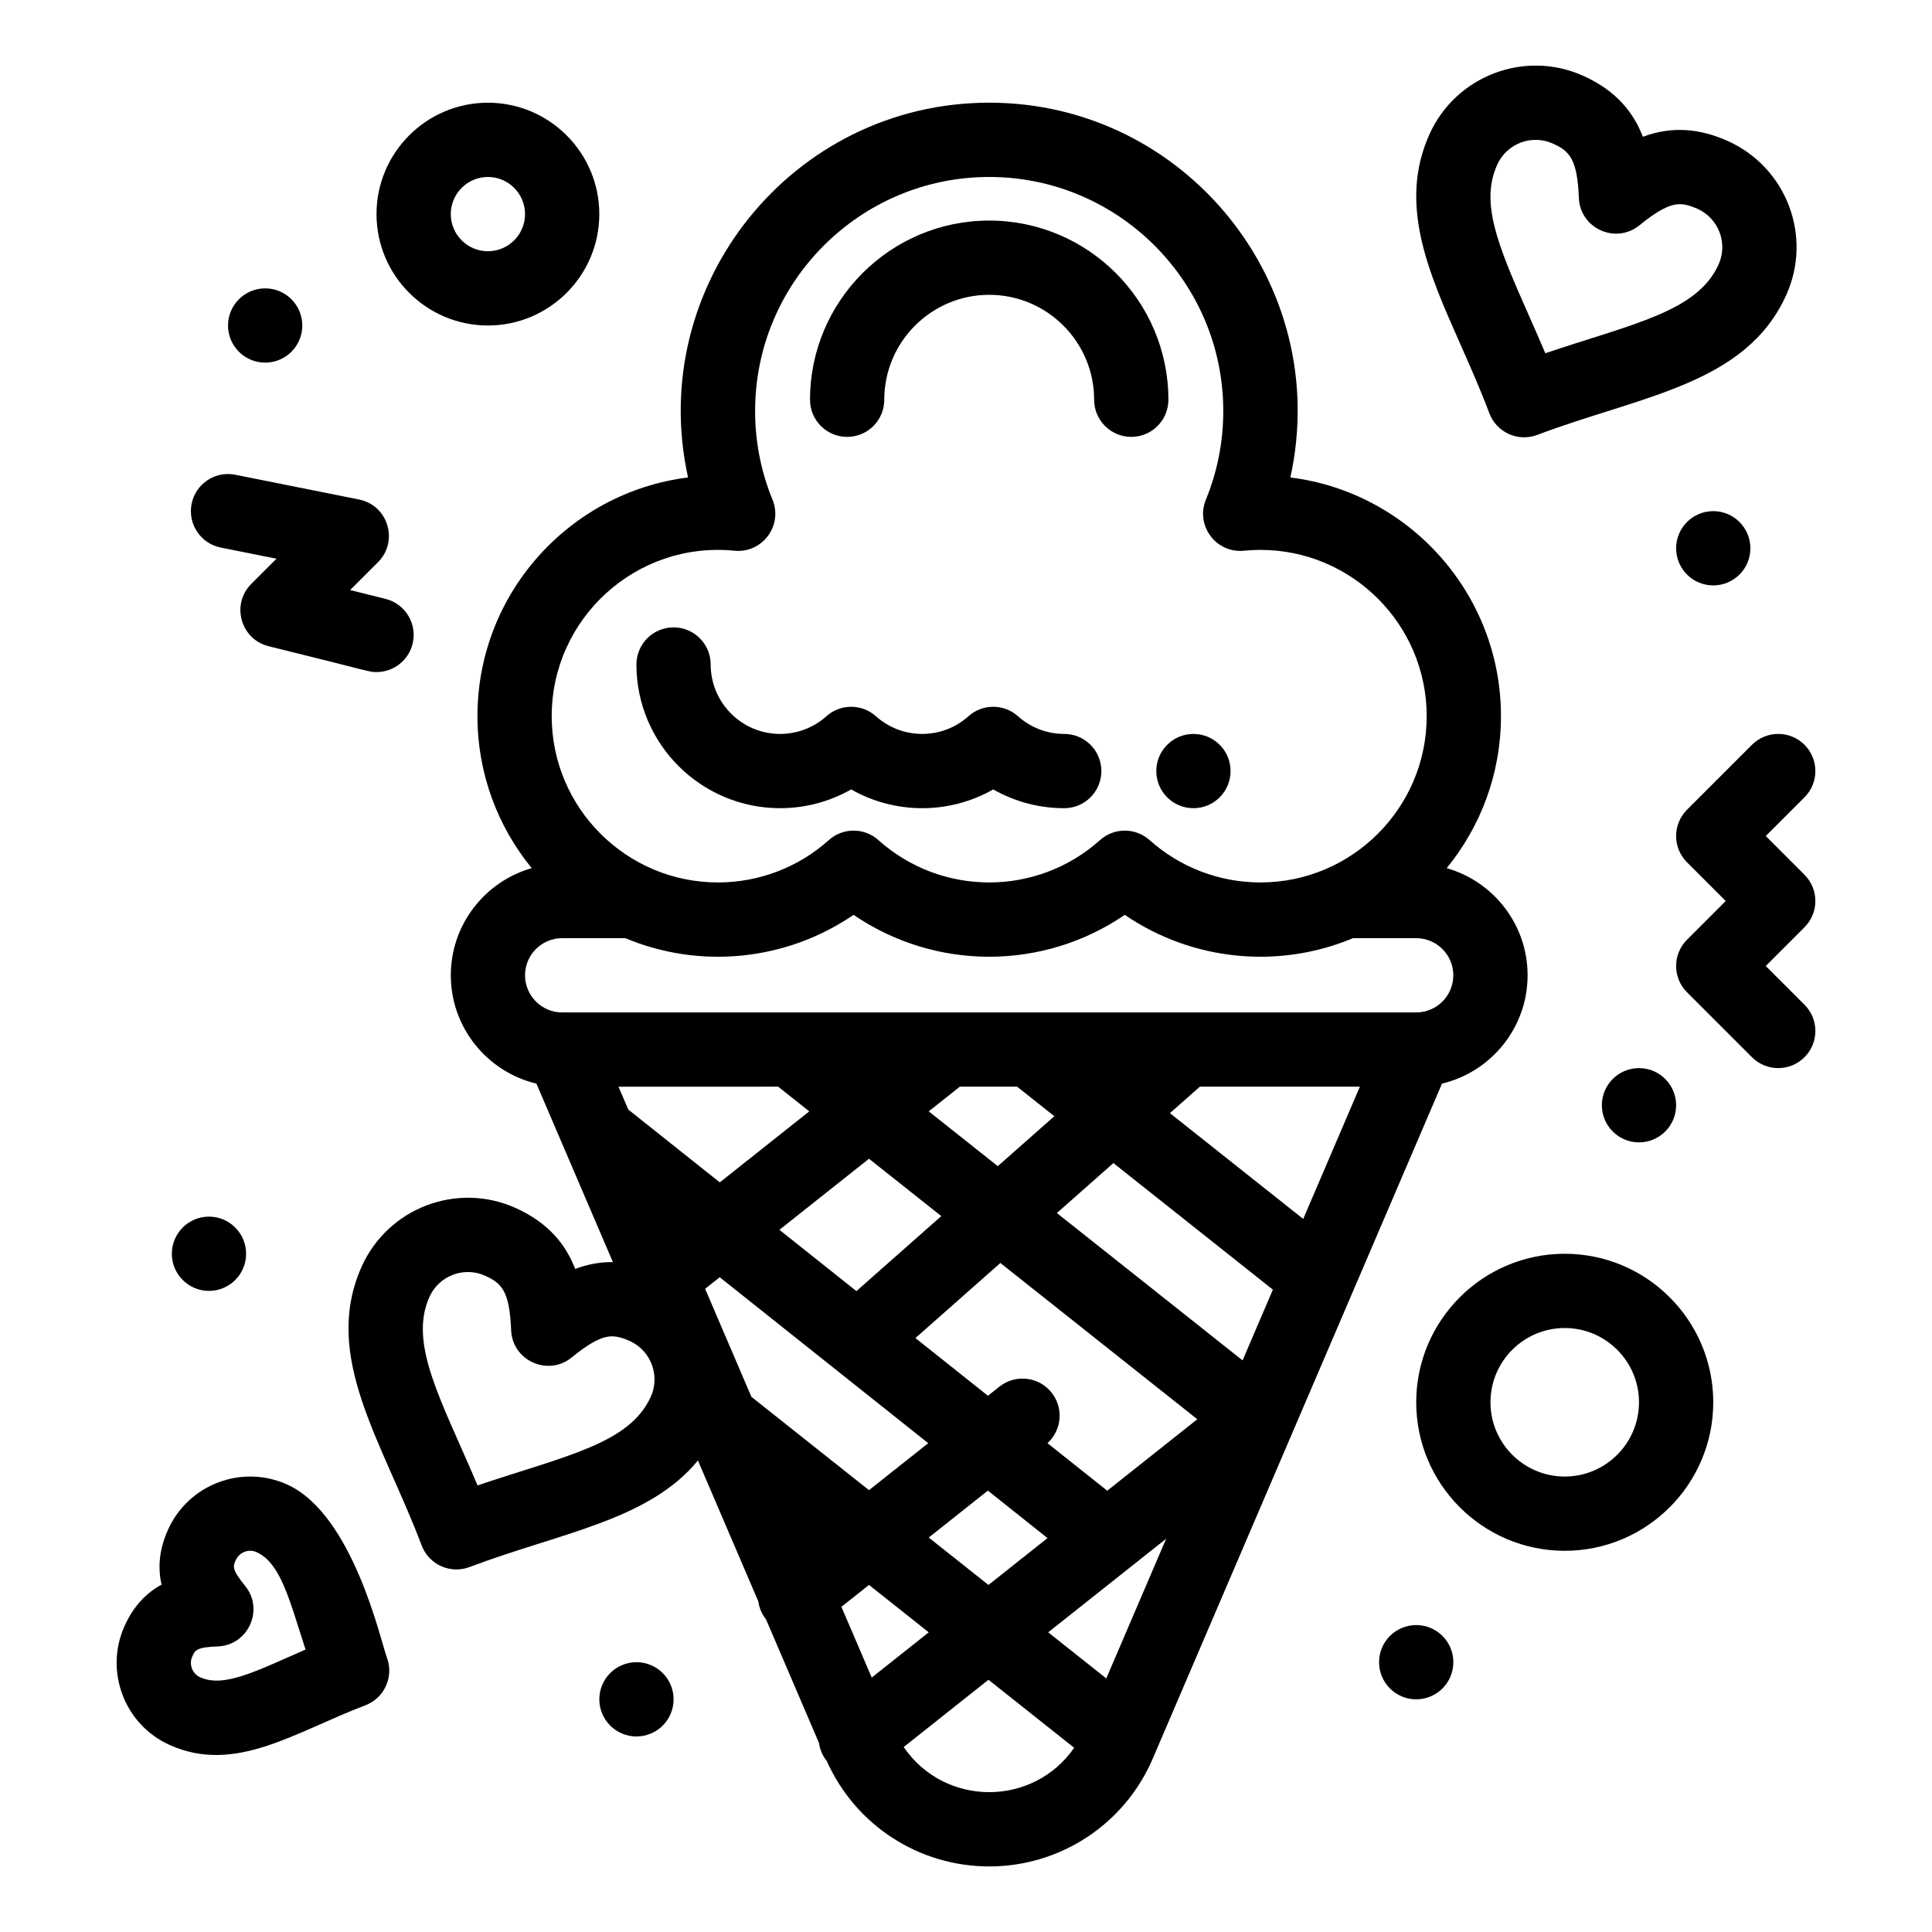 <?xml version="1.0" encoding="UTF-8"?>
<!-- Uploaded to: ICON Repo, www.iconrepo.com, Generator: ICON Repo Mixer Tools -->
<svg fill="#000000" width="800px" height="800px" version="1.1" viewBox="144 144 512 512" xmlns="http://www.w3.org/2000/svg">
 <g>
  <path d="m526.14 431.17c12.992-3.094 22.688-14.789 22.688-28.715 0-13.477-9.082-24.863-21.441-28.387 8.98-10.988 14.383-25.012 14.383-40.281 0-32.465-24.395-59.336-55.812-63.254 11.23-50.926-27.68-99.32-79.809-99.32-52.113 0-91.039 48.375-79.809 99.32-31.422 3.918-55.812 30.793-55.812 63.254 0 15.266 5.398 29.293 14.383 40.281-12.359 3.523-21.441 14.91-21.441 28.387 0 13.922 9.695 25.621 22.684 28.715 6.356 14.828 14.688 34.273 20.27 47.297-3.348-0.039-6.684 0.566-10.004 1.812-2.449-6.414-7.055-12.215-15.742-16.133-15.637-7.055-33.859 0.055-40.793 15.43-10.723 23.762 5.391 46.293 15.859 73.984 1.922 5.078 7.602 7.644 12.684 5.723 24.113-9.121 47.469-12.316 60.527-28.242l16.004 37.34c0.234 1.684 0.895 3.328 2.027 4.754 0.008 0.008 0.012 0.016 0.02 0.02l14.023 32.723c0.262 1.867 1.051 3.578 2.074 4.805 7.578 16.996 24.395 27.941 43.051 27.941 18.887 0 35.895-11.215 43.336-28.574 4.102-9.59 73.008-170.37 76.652-178.88zm-88.965 157.63-15.391-12.215 31.258-24.801zm-62.156-0.227-8.035-18.75 7.309-5.801 15.832 12.562zm-24.793-156.59 8.238 6.539-23.715 18.82-24.238-19.289-2.602-6.066zm73.18 7.824-14.98 13.238-18.305-14.523 8.238-6.539h15.184zm14.023 99.246-15.836-12.602c3.801-3.453 4.332-9.305 1.094-13.387-3.379-4.258-9.57-4.969-13.824-1.59l-3.051 2.418-19.215-15.293 22.512-19.895 52.188 41.41zm-94.293-24.871-12.273-28.637 3.867-3.066 55.258 43.977-15.695 12.453zm7.418-44.266 23.738-18.836 19.156 15.199-22.488 19.875zm122.74 34.602-49.211-39.051 14.977-13.238 42.266 33.539zm-83.172 46.949 15.672-12.438 15.809 12.582-15.648 12.418zm99.242-84.441-35.324-28.031 7.934-7.012h42.406zm-150.71-177.08c7.352 0.73 12.883-6.656 10.07-13.523-3.062-7.477-4.613-15.379-4.613-23.488 0-34.207 27.828-62.035 62.035-62.035 34.207 0 62.035 27.828 62.035 62.035 0 8.109-1.555 16.012-4.613 23.488-2.812 6.871 2.719 14.25 10.07 13.523 1.473-0.145 2.949-0.219 4.383-0.219 24.297 0 44.066 19.77 44.066 44.066 0 24.301-19.77 44.066-44.066 44.066-10.855 0-21.285-3.988-29.375-11.227-3.734-3.344-9.391-3.344-13.125 0-16.707 14.961-42.016 14.98-58.746 0-3.734-3.344-9.391-3.344-13.129 0-8.086 7.242-18.52 11.227-29.375 11.227-24.297 0-44.066-19.77-44.066-44.066 0-25.844 22.32-46.422 48.449-43.848zm-45.672 102.68h16.742c19.754 8.273 42.582 6.055 60.48-6.18 21.641 14.793 50.211 14.809 71.875 0 17.906 12.238 40.734 14.449 60.48 6.18h16.742c5.426 0 9.84 4.414 9.84 9.84 0 5.426-4.414 9.84-9.84 9.84h-102.33-123.99c-5.426 0-9.84-4.414-9.84-9.84-0.004-5.426 4.41-9.84 9.836-9.84zm23.488 121.51c-5.633 12.484-22.414 15.605-45.918 23.512-9.316-22.121-18.418-37.383-12.738-49.973 2.488-5.516 9.047-8.16 14.762-5.586 4.363 1.969 6.465 4.031 6.879 14.414 0.324 8.082 9.762 12.355 16.047 7.238 4.816-3.922 8.012-5.598 10.68-5.598 1.34 0 2.871 0.398 4.684 1.215 5.621 2.539 8.137 9.168 5.606 14.777zm67.016 92.848 22.465-17.828 22.719 18.027c-10.969 15.754-34.34 15.664-45.184-0.199z"/>
  <path d="m350.74 358.18c6.656 0 13.129-1.734 18.824-4.977 11.656 6.637 25.988 6.641 37.648 0 5.695 3.242 12.168 4.977 18.824 4.977 5.434 0 9.84-4.406 9.84-9.84s-4.406-9.84-9.84-9.84c-4.531 0-8.887-1.664-12.262-4.688-3.734-3.344-9.391-3.344-13.125 0-6.988 6.254-17.547 6.242-24.523 0-3.734-3.344-9.391-3.344-13.125 0-3.375 3.023-7.731 4.688-12.262 4.688-10.145 0-18.398-8.254-18.398-18.398 0-5.434-4.406-9.84-9.84-9.84s-9.84 4.406-9.84 9.84c0.004 20.996 17.082 38.078 38.078 38.078z"/>
  <path d="m368.5 259.78c5.434 0 9.84-4.406 9.84-9.84 0-15.332 12.477-27.809 27.809-27.809s27.809 12.477 27.809 27.809c0 5.434 4.406 9.84 9.84 9.84 5.434 0 9.84-4.406 9.84-9.84 0-26.184-21.301-47.488-47.488-47.488-26.184 0-47.488 21.305-47.488 47.488 0 5.438 4.406 9.84 9.84 9.84z"/>
  <path d="m322.51 594.34c0 5.438-4.406 9.84-9.84 9.84-5.438 0-9.84-4.402-9.84-9.84 0-5.434 4.402-9.84 9.84-9.84 5.434 0 9.84 4.406 9.84 9.84"/>
  <path d="m224.11 230.26c0 5.438-4.406 9.84-9.84 9.84s-9.84-4.402-9.84-9.84c0-5.434 4.406-9.84 9.84-9.84s9.84 4.406 9.84 9.84"/>
  <path d="m607.87 289.3c0 5.434-4.406 9.84-9.84 9.84s-9.84-4.406-9.84-9.84c0-5.438 4.406-9.84 9.84-9.84s9.84 4.402 9.84 9.84"/>
  <path d="m470.11 348.34c0 5.434-4.402 9.84-9.84 9.84-5.434 0-9.84-4.406-9.84-9.84s4.406-9.84 9.84-9.84c5.438 0 9.84 4.406 9.84 9.84"/>
  <path d="m529.15 584.5c0 5.434-4.406 9.84-9.84 9.84-5.438 0-9.84-4.406-9.84-9.84s4.402-9.84 9.84-9.84c5.434 0 9.84 4.406 9.84 9.84"/>
  <path d="m588.19 436.9c0 5.434-4.406 9.84-9.84 9.84s-9.84-4.406-9.84-9.84c0-5.438 4.406-9.84 9.84-9.84s9.84 4.402 9.84 9.84"/>
  <path d="m209.22 476.26c0 5.434-4.406 9.84-9.84 9.84-5.434 0-9.84-4.406-9.84-9.84 0-5.434 4.406-9.84 9.84-9.84 5.434 0 9.84 4.406 9.84 9.84"/>
  <path d="m538.7 253.53c1.922 5.082 7.602 7.644 12.688 5.723 27.465-10.391 55.246-13.258 65.984-37.062 7.012-15.535 0.102-33.789-15.453-40.805-7.359-3.32-14.793-4.043-22.543-1.137-2.449-6.414-7.059-12.215-15.742-16.133-15.66-7.062-33.867 0.074-40.793 15.43-8.328 18.457-0.367 36.414 8.059 55.426 2.617 5.898 5.32 12 7.801 18.559zm2.078-65.891c2.5-5.543 9.082-8.148 14.762-5.586 4.363 1.969 6.465 4.035 6.879 14.414 0.324 8.082 9.762 12.352 16.047 7.238 4.816-3.922 8.012-5.594 10.68-5.594 1.34 0 2.871 0.398 4.684 1.215 5.641 2.543 8.141 9.152 5.606 14.773-5.637 12.488-22.441 15.617-45.914 23.512-1.543-3.664-3.098-7.176-4.625-10.617-8.195-18.473-12.609-29.406-8.117-39.355z"/>
  <path d="m220.09 537.41c-12.027-5.422-26.145-0.031-31.551 11.945-2.477 5.484-2.699 10.332-1.719 14.59-3.844 2.082-7.328 5.457-9.801 10.945-5.406 11.984-0.055 26.137 11.93 31.543 17.398 7.852 33.324-3.496 51.852-10.5 5.082-1.922 7.644-7.602 5.723-12.688-1.621-4.293-8.965-37.957-26.434-45.836zm-23.043 51.082c-2.094-0.945-3.031-3.418-2.086-5.512 0.754-1.672 1.098-2.438 6.758-2.66 8.082-0.324 12.352-9.762 7.238-16.047-3.574-4.394-3.231-5.156-2.477-6.828 0.93-2.062 3.375-3.066 5.516-2.102 6.371 2.875 8.672 12.516 12.977 25.809-12.938 5.621-21.535 10.223-27.926 7.34z"/>
  <path d="m622.21 375.82-10.262-10.262 10.262-10.262c3.844-3.844 3.844-10.074 0-13.918s-10.07-3.844-13.918 0l-17.219 17.219c-3.844 3.844-3.844 10.074 0 13.918l10.262 10.262-10.262 10.262c-3.844 3.844-3.844 10.074 0 13.918l17.219 17.219c3.844 3.844 10.07 3.84 13.918 0 3.844-3.844 3.844-10.074 0-13.918l-10.262-10.262 10.262-10.262c3.84-3.84 3.84-10.07 0-13.914z"/>
  <path d="m202.5 289.11 14.77 2.953-6.68 6.68c-5.402 5.402-2.836 14.652 4.57 16.504 27.633 6.805 26.488 6.856 28.633 6.856 4.41 0 8.422-2.984 9.539-7.457 1.316-5.273-1.887-10.617-7.16-11.934l-9.379-2.344 7.391-7.391c5.543-5.547 2.672-15.066-5.027-16.605l-32.801-6.559c-5.332-1.066-10.512 2.391-11.578 7.719-1.062 5.328 2.394 10.512 7.723 11.578z"/>
  <path d="m273.3 230.26c16.277 0 29.52-13.242 29.52-29.52 0-16.277-13.242-29.52-29.52-29.52-16.277 0-29.52 13.242-29.52 29.52 0 16.277 13.242 29.52 29.52 29.52zm0-39.359c5.426 0 9.84 4.414 9.84 9.84s-4.414 9.84-9.84 9.84c-5.426 0-9.84-4.414-9.84-9.84s4.414-9.84 9.84-9.84z"/>
  <path d="m558.67 476.26c-21.703 0-39.359 17.656-39.359 39.359s17.656 39.359 39.359 39.359 39.359-17.656 39.359-39.359-17.656-39.359-39.359-39.359zm0 59.039c-10.852 0-19.68-8.828-19.68-19.68 0-10.852 8.828-19.68 19.68-19.68 10.852 0 19.68 8.828 19.68 19.68 0 10.852-8.828 19.68-19.68 19.68z"/>
 </g>
</svg>